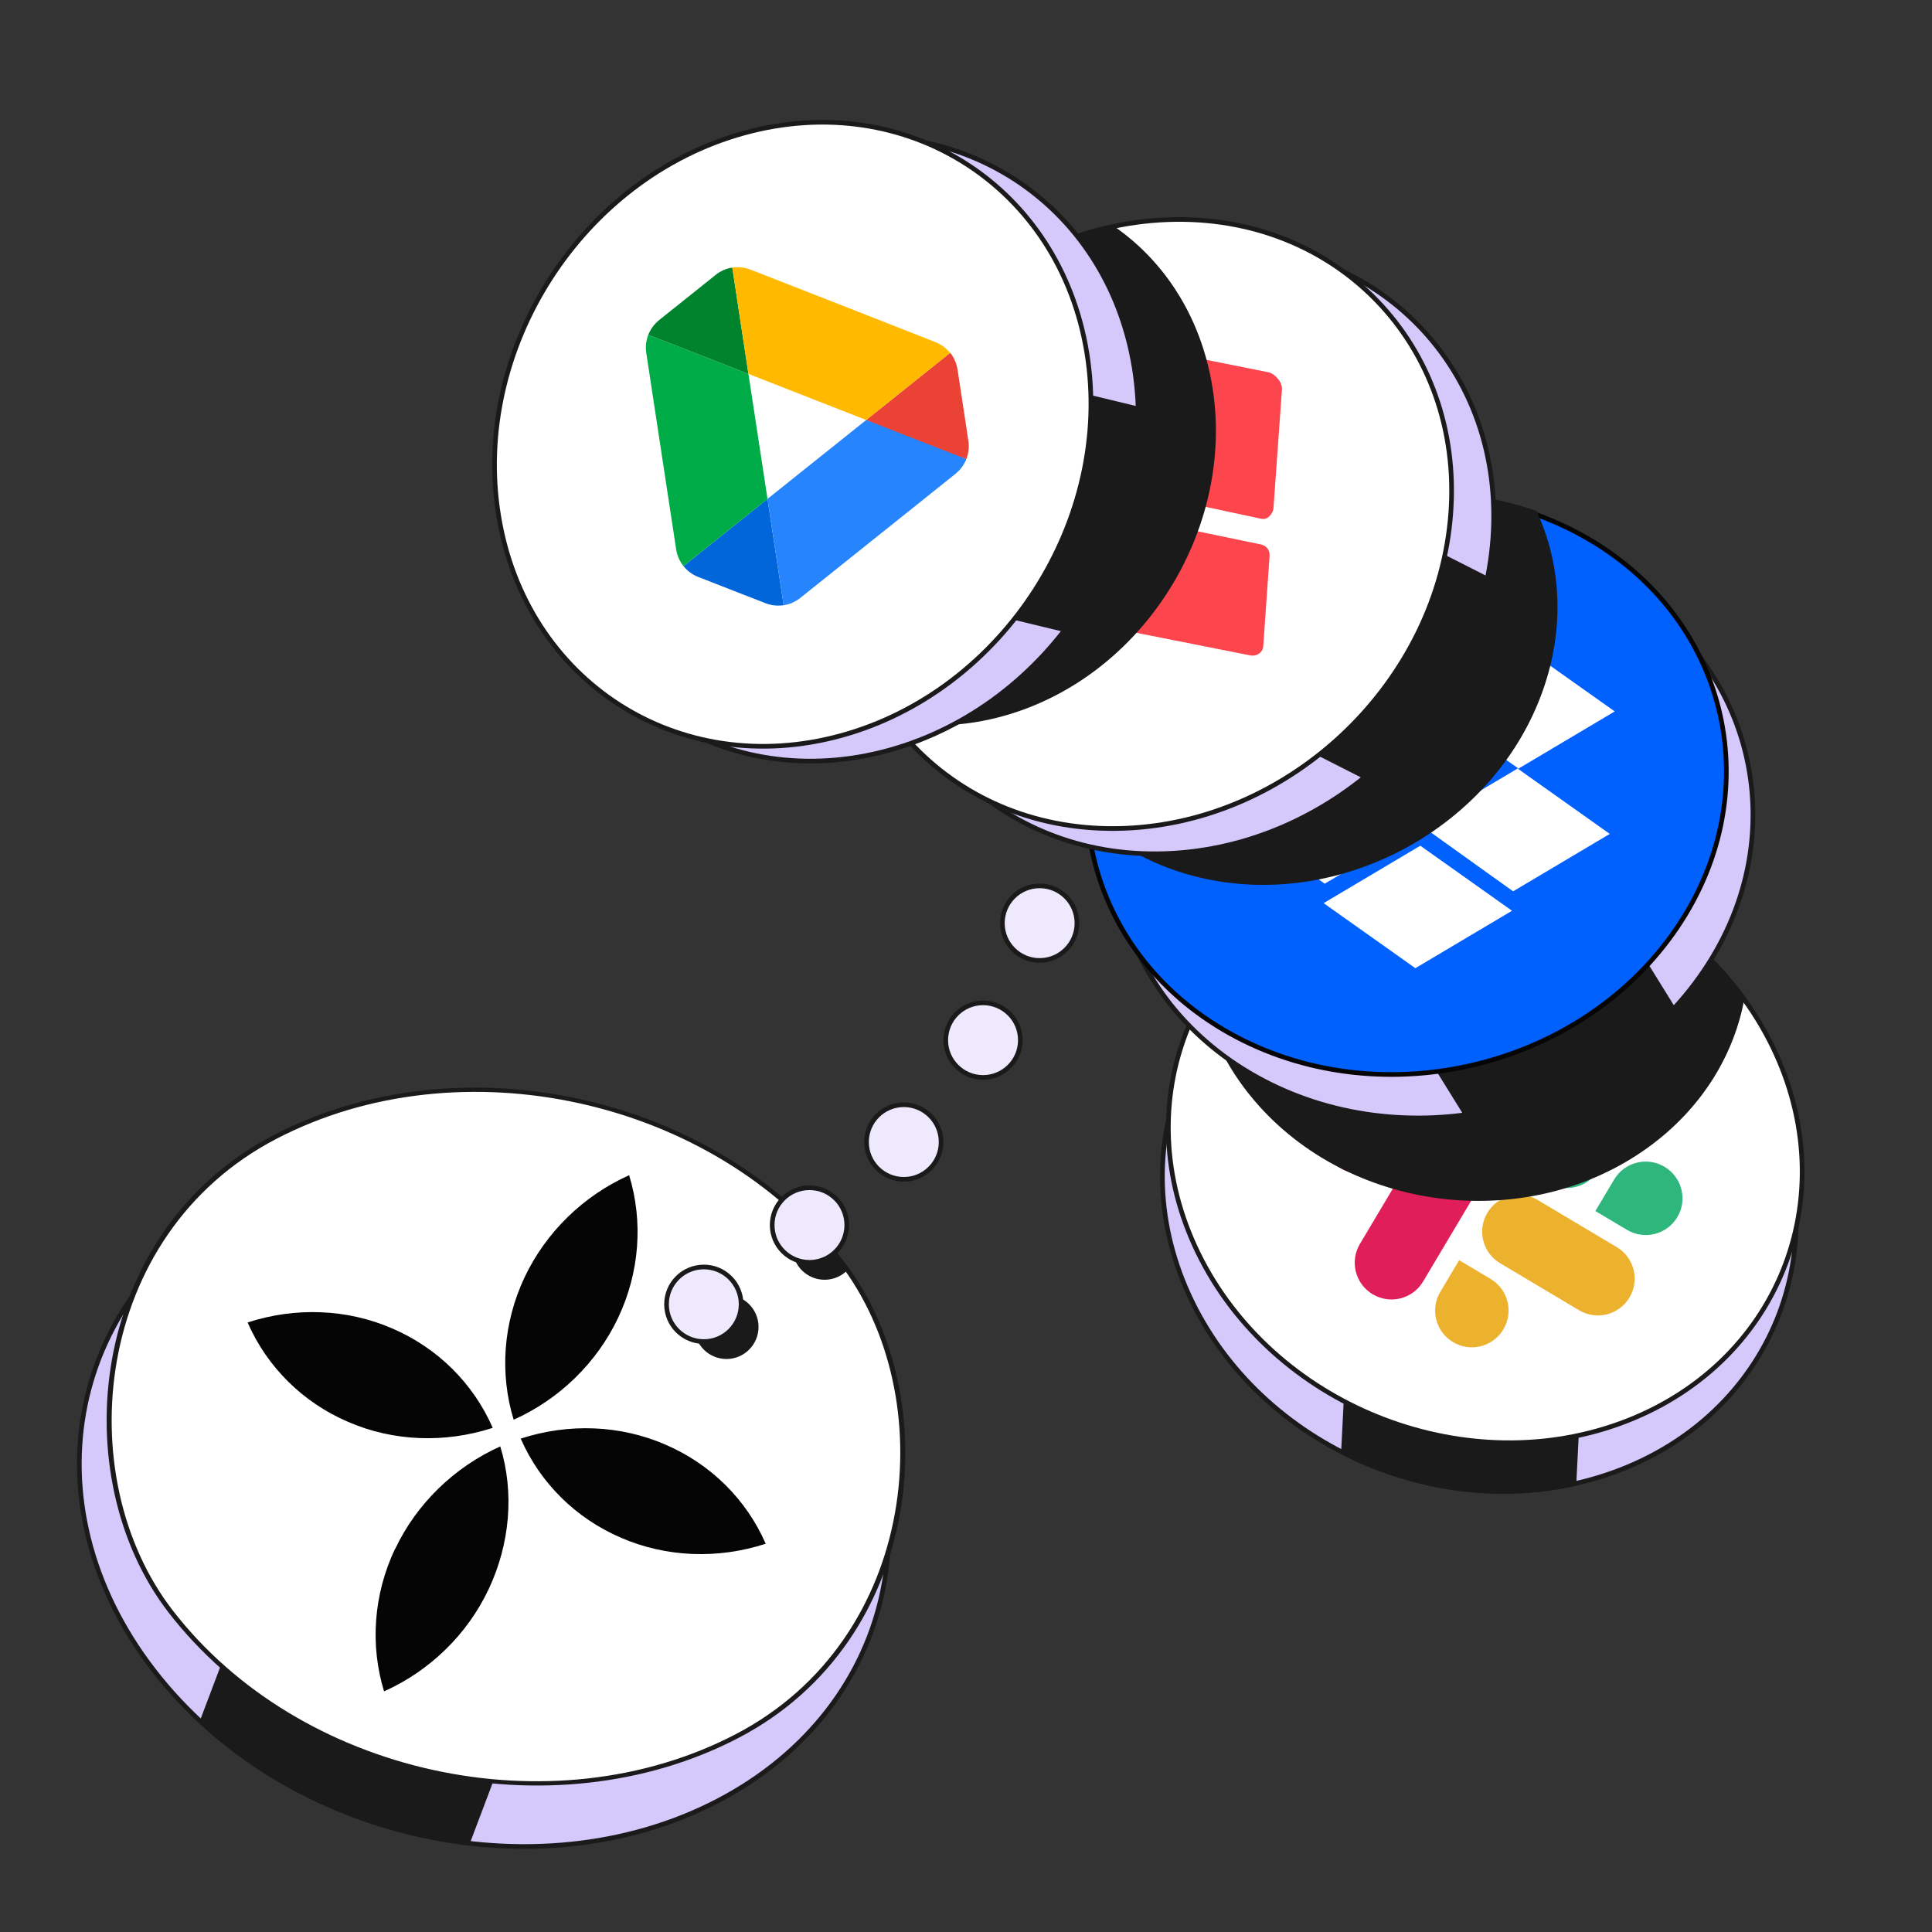 <svg width="415" height="415" viewBox="0 0 415 415" fill="none" xmlns="http://www.w3.org/2000/svg">
<rect x="0" y="0" width="415" height="415" fill="#333333" stroke="none"/>
<g clip-path="url(#clip0_1290_2002)">
<g clip-path="url(#clip1_1290_2002)">
<path d="M53.779 256.689C14.6 277.098 5.275 322.783 32.994 358.738C60.714 394.693 114.953 407.267 154.132 386.858C193.311 366.449 202.635 320.765 174.916 284.81C147.197 248.855 92.959 236.281 53.779 256.689Z" fill="#D5C8FB" stroke="#1A1A1A"/>
<path d="M42.756 370.118C58.599 384.794 79.437 393.9 100.762 396.393L113.412 362.889L53.961 340.442L42.756 370.118Z" fill="#1A1A1A"/>
<rect x="-0.138" y="0.627" width="162.474" height="162.474" rx="81.237" transform="matrix(-0.887 0.462 0.611 0.792 130.601 206.274)" fill="white"/>
<rect x="-0.138" y="0.627" width="162.474" height="162.474" rx="81.237" transform="matrix(-0.887 0.462 0.611 0.792 130.601 206.274)" stroke="#1A1A1A"/>
<path d="M74.776 305.424C65.053 301.257 57.377 293.655 53.183 284.07C63.49 280.715 74.577 281.152 84.246 285.351C93.969 289.518 101.646 297.121 105.839 306.706C95.532 310.06 84.445 309.623 74.776 305.424ZM132.802 283.016C128.242 292.671 120.225 300.53 110.336 304.962C107.29 294.98 108.09 284.126 112.674 274.387C117.234 264.733 125.251 256.874 135.141 252.442C138.187 262.424 137.386 273.278 132.802 283.016ZM142.915 310.298C152.637 314.465 160.314 322.067 164.477 331.601C154.17 334.955 143.083 334.518 133.414 330.319C123.691 326.152 116.014 318.55 111.852 309.017C122.159 305.662 133.246 306.099 142.915 310.298ZM84.888 332.706C89.448 323.051 97.573 315.129 107.463 310.696C110.509 320.678 109.546 331.628 104.963 341.366C100.403 351.021 92.386 358.88 82.496 363.312C79.45 353.33 80.251 342.476 84.834 332.738L84.888 332.706Z" fill="#050505"/>
<circle cx="156.047" cy="285.027" r="6.89" fill="#1A1A1A"/>
<path d="M179.147 268.411C179.552 270.032 182.206 272.059 182.206 272.654C180.946 274.032 179.135 274.896 177.121 274.896C173.316 274.896 170.231 271.811 170.231 268.006C170.231 264.201 171.695 262.737 175.5 262.737C179.305 262.737 175.094 264.764 179.147 268.411Z" fill="#1A1A1A"/>
<circle cx="151.183" cy="280.164" r="8.011" fill="#EFE9FE" stroke="#1A1A1A"/>
<circle cx="173.879" cy="263.143" r="8.011" fill="#EFE9FE" stroke="#1A1A1A"/>
<circle cx="194.142" cy="245.311" r="8.011" fill="#EFE9FE" stroke="#1A1A1A"/>
<circle cx="211.163" cy="223.426" r="8.011" fill="#EFE9FE" stroke="#1A1A1A"/>
<circle cx="223.321" cy="198.299" r="8.011" fill="#EFE9FE" stroke="#1A1A1A"/>
<path d="M288.913 198.557C322.976 186.244 363.508 202.647 379.422 235.183C395.316 267.682 380.629 303.975 346.606 316.273C312.544 328.586 272.011 312.184 256.098 279.647C240.204 247.148 254.89 210.855 288.913 198.557Z" fill="#D5C8FB" stroke="#1A1A1A"/>
<path d="M338.571 319.139C321.488 322.994 303.452 320.249 288.056 312.358L289.563 282.6L340.291 285.167L338.571 319.139Z" fill="#1A1A1A"/>
<path d="M290.191 188.092C324.254 175.78 364.787 192.182 380.7 224.719C396.594 257.218 381.907 293.51 347.885 305.809C313.822 318.122 273.289 301.719 257.376 269.182C241.482 236.684 256.168 200.391 290.191 188.092Z" fill="white" stroke="#1A1A1A"/>
<path d="M298.828 248.212C296.593 251.963 291.755 253.189 288.003 250.955C284.251 248.72 283.025 243.882 285.259 240.13C287.494 236.378 292.332 235.152 296.084 237.387L302.868 241.427L298.828 248.212ZM302.22 250.232C304.454 246.48 309.293 245.254 313.045 247.488C316.796 249.723 318.023 254.562 315.788 258.313L305.686 275.273C303.452 279.025 298.613 280.252 294.861 278.017C291.11 275.782 289.884 270.944 292.118 267.192L302.22 250.232Z" fill="#E01E5A"/>
<path d="M325.375 226.812C321.63 224.581 320.406 219.75 322.637 216.005C324.867 212.259 329.698 211.035 333.443 213.266C337.189 215.497 338.413 220.327 336.182 224.073L332.148 230.846L325.375 226.812ZM323.328 230.249C327.073 232.48 328.298 237.31 326.067 241.056C323.836 244.801 319.006 246.026 315.26 243.795L298.277 233.679C294.531 231.449 293.307 226.618 295.538 222.873C297.769 219.127 302.599 217.903 306.345 220.134L323.328 230.249Z" fill="#36C5F0"/>
<path d="M346.727 253.362C348.958 249.616 353.794 248.395 357.545 250.63C361.297 252.864 362.527 257.698 360.296 261.443C358.065 265.189 353.229 266.41 349.477 264.175L342.693 260.135L346.727 253.362ZM343.335 251.341C341.104 255.087 336.269 256.308 332.517 254.074C328.766 251.839 327.536 247.006 329.767 243.26L339.883 226.277C342.113 222.531 346.949 221.31 350.701 223.545C354.452 225.78 355.681 230.613 353.451 234.358L343.335 251.341Z" fill="#2EB67D"/>
<path d="M320.2 274.728C323.946 276.958 325.167 281.794 322.932 285.545C320.698 289.297 315.864 290.527 312.119 288.296C308.373 286.065 307.152 281.229 309.387 277.477L313.427 270.694L320.2 274.728ZM322.221 271.335C318.475 269.104 317.254 264.269 319.489 260.517C321.723 256.766 326.557 255.536 330.302 257.767L347.285 267.883C351.031 270.114 352.252 274.949 350.017 278.701C347.783 282.452 342.949 283.682 339.204 281.451L322.221 271.335Z" fill="#ECB22E"/>
<path d="M374.795 214.01C372.651 226.405 365.629 238.07 353.995 246.484C328.766 264.731 291.404 260.785 270.544 237.67C264.039 230.462 259.908 222.241 258.066 213.787C264.768 202.205 275.694 192.801 290.021 187.622C320.439 176.627 355.964 188.364 374.795 214.01Z" fill="#1A1A1A"/>
<path d="M250.632 145.9C271.637 116.393 314.302 106.818 345.901 124.52C377.464 142.201 386.036 180.403 365.056 209.875C344.051 239.382 301.387 248.957 269.787 231.255C238.225 213.574 229.652 175.372 250.632 145.9Z" fill="#D5C8FB" stroke="#1A1A1A"/>
<path d="M360.08 216.804C348.225 229.694 331.83 237.699 314.679 239.97L298.986 214.642L342.164 187.889L360.08 216.804Z" fill="#1A1A1A"/>
<path d="M244.919 136.567C265.924 107.06 308.588 97.485 340.188 115.187C371.75 132.868 380.323 171.07 359.342 200.542C338.337 230.049 295.673 239.624 264.073 221.922C232.511 204.241 223.938 166.039 244.919 136.567Z" fill="#0061FF" stroke="#050505"/>
<path d="M306.382 151.182L285.617 163.518L305.319 177.489L284.554 189.824L264.857 175.722L285.622 163.386L265.915 149.547L286.68 137.211L306.382 151.182ZM284.32 193.998L305.085 181.662L324.787 195.633L304.022 207.969L284.32 193.998ZM305.324 177.357L326.089 165.021L306.382 151.182L327.147 138.846L346.849 152.817L326.084 165.153L345.786 179.124L325.02 191.46L305.324 177.357Z" fill="white"/>
<path d="M330.049 109.74C335.338 121.153 336.201 134.741 331.422 148.28C321.058 177.64 288.088 195.655 257.782 188.516C248.332 186.29 240.257 181.88 233.932 175.976C232.853 162.638 236.488 148.688 245.322 136.277C264.079 109.928 299.971 99.366 330.049 109.74Z" fill="#1A1A1A"/>
<path d="M189.671 120.389C192.281 84.264 223.754 53.91 259.95 52.609C296.104 51.311 323.283 79.492 320.677 115.575C318.068 151.701 286.595 182.055 250.398 183.355C214.244 184.654 187.065 156.473 189.671 120.389Z" fill="#D5C8FB" stroke="#1A1A1A"/>
<path d="M320.027 124.081C316.599 141.255 306.753 156.614 293.281 167.468L266.709 153.986L289.691 108.69L320.027 124.081Z" fill="#1A1A1A"/>
<path d="M180.632 114.964C183.241 78.839 214.715 48.485 250.911 47.184C287.065 45.886 314.244 74.067 311.638 110.15C309.028 146.276 277.555 176.63 241.359 177.93C205.205 179.229 178.026 151.048 180.632 114.964Z" fill="white" stroke="#1A1A1A"/>
<path d="M270.937 111.439L217.782 100.031C217.106 99.898 216.603 99.59 216.238 99.116C215.834 98.59 215.691 98.006 215.83 97.388C215.956 96.781 216.342 96.219 216.997 95.715L243.008 75.7C244.139 74.83 245.368 74.538 246.706 74.815L272.506 79.974C273.231 80.172 273.897 80.639 274.515 81.389C275.133 82.138 275.414 82.902 275.367 83.693L273.557 108.994C273.535 109.684 273.247 110.294 272.725 110.838C272.203 111.383 271.612 111.572 270.937 111.439Z" fill="#FC454D"/>
<path d="M268.489 140.768L212.998 129.762C212.215 129.608 211.544 129.141 210.987 128.363C210.432 127.561 210.179 126.774 210.23 125.977L211.298 107.677C211.375 106.779 211.676 106.118 212.21 105.707C212.862 105.205 213.617 105.054 214.44 105.26L270.727 116.923C271.395 117.063 271.914 117.36 272.25 117.797C272.597 118.247 272.754 118.802 272.705 119.494L271.37 138.552C271.371 139.308 271.093 139.891 270.519 140.332C269.946 140.773 269.272 140.923 268.489 140.768Z" fill="#FC454D"/>
<path d="M238.727 48.223C249.177 55.224 256.976 66.384 259.93 80.434C266.335 110.904 247.53 143.43 217.929 153.082C208.699 156.092 199.509 156.522 191.037 154.765C183.182 143.931 179.036 130.123 180.134 114.928C182.464 82.668 207.639 54.992 238.727 48.223Z" fill="#1A1A1A"/>
<path d="M117.275 113.902C111.487 78.148 135.115 41.356 170.037 31.747C204.918 22.149 237.861 43.306 243.643 79.019C249.431 114.773 225.803 151.565 190.881 161.174C156 170.771 123.057 149.615 117.275 113.902Z" fill="#D5C8FB" stroke="#1A1A1A"/>
<path d="M244.97 87.446C245.593 104.947 239.554 122.162 228.947 135.83L199.983 128.836L211.905 79.461L244.97 87.446Z" fill="#1A1A1A"/>
<path d="M107.097 110.726C101.308 74.972 124.937 38.18 159.859 28.571C194.74 18.973 227.682 40.13 233.464 75.842C239.253 111.597 215.624 148.388 180.702 157.997C145.821 167.595 112.878 146.438 107.097 110.726Z" fill="white" stroke="#1A1A1A"/>
<path d="M158.416 127.226L164.433 129.57C165.692 130.069 167.024 130.187 168.33 130.003L164.863 107.168L146.815 121.6C147.629 122.617 148.705 123.425 149.965 123.924L158.416 127.226Z" fill="#0066DA"/>
<path d="M160.767 80.316L139.253 71.912C138.787 73.146 138.609 74.471 138.819 75.81L145.241 118.017C145.445 119.328 145.987 120.563 146.815 121.6L164.863 107.168L160.767 80.316Z" fill="#00AC47"/>
<path d="M207.576 98.619C208.042 97.385 208.22 96.06 208.01 94.721L207.617 92.077L205.683 79.366C205.474 78.027 204.923 76.8 204.109 75.783L186.06 90.217L195.936 94.693L207.576 98.619Z" fill="#EA4335"/>
<path d="M160.767 80.316L157.301 57.48C155.995 57.663 154.768 58.214 153.717 59.054L141.576 68.763C140.526 69.603 139.745 70.712 139.253 71.912L160.767 80.316Z" fill="#00832D"/>
<path d="M186.062 90.216L164.863 107.167L168.33 130.003C169.636 129.82 170.863 129.269 171.913 128.429L205.253 101.768C206.303 100.928 207.084 99.82 207.576 98.619L186.062 90.216Z" fill="#2684FC"/>
<path d="M181.079 65.686L161.198 57.913C159.939 57.414 158.607 57.296 157.301 57.48L160.767 80.316L186.062 90.216L204.077 75.809C203.263 74.792 202.187 73.985 200.927 73.486L181.079 65.686Z" fill="#FFBA00"/>
</g>
</g>
<defs>
<clipPath id="clip0_1290_2002">
<rect width="415" height="415" fill="white"/>
</clipPath>
<clipPath id="clip1_1290_2002">
<rect width="415" height="415" fill="white"/>
</clipPath>
</defs>
</svg>
